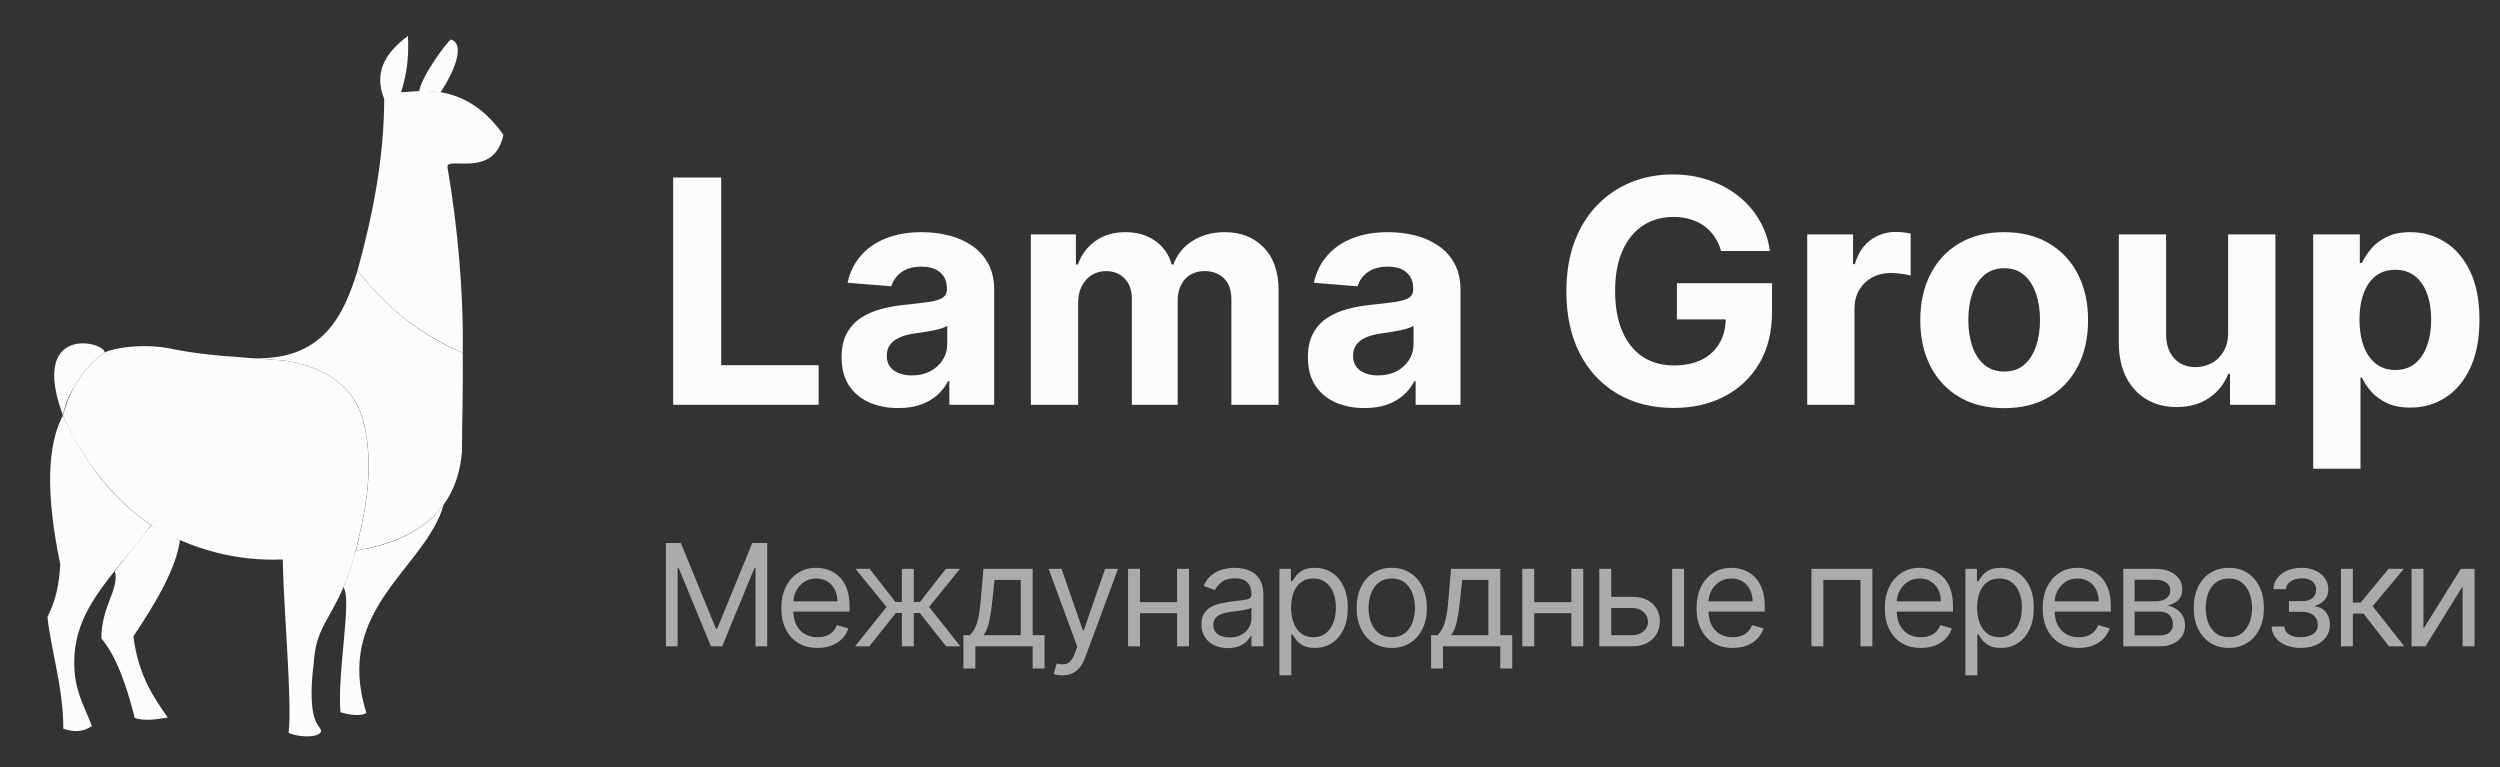 <?xml version="1.0" encoding="UTF-8"?> <svg xmlns="http://www.w3.org/2000/svg" width="176" height="54" viewBox="0 0 176 54" fill="none"><rect x="0" y="0" width="176" height="54" fill="#333333" stroke="none"/> <path fill-rule="evenodd" clip-rule="evenodd" d="M29.506 6.413C29.715 5.316 31.405 3.021 31.748 2.776C32.76 3.114 32.016 4.961 31.02 6.497C30.46 6.438 29.966 6.404 29.498 6.413H29.506Z" fill="#FCFCFC"></path> <path fill-rule="evenodd" clip-rule="evenodd" d="M9.385 44.803C11.049 42.331 12.404 39.977 12.671 38.019C11.994 37.673 11.317 37.328 10.639 36.982C9.786 38.053 8.941 39.125 8.088 40.205C8.414 41.521 7.143 42.626 7.135 44.947C8.13 46.111 8.874 48.094 9.485 50.541C10.07 50.752 10.848 50.684 11.81 50.515C10.932 49.241 9.744 47.647 9.393 44.812L9.385 44.803Z" fill="#FCFCFC"></path> <path fill-rule="evenodd" clip-rule="evenodd" d="M25.049 38.77C27.424 38.399 29.841 37.471 31.238 35.513C29.992 40.002 23.46 42.837 25.793 50.178C25.442 50.465 24.514 50.313 23.97 50.144C23.727 47.301 24.798 42.162 24.179 41.352C24.447 40.694 24.731 39.85 25.041 38.77H25.049Z" fill="#FCFCFC"></path> <path fill-rule="evenodd" clip-rule="evenodd" d="M17.757 25.22C22.783 25.397 24.205 22.148 25.167 19.06C26.522 20.739 28.722 23.203 32.577 24.848C32.602 27.599 32.535 29.497 32.519 31.818C32.184 35.902 29.441 38.011 25.05 38.77C25.167 38.315 25.284 37.825 25.393 37.277C26.463 32.771 25.811 29.607 25.025 28.266C24.163 26.899 22.708 25.819 20.09 25.388C19.246 25.321 18.476 25.27 17.757 25.22Z" fill="#FCFCFC"></path> <path fill-rule="evenodd" clip-rule="evenodd" d="M12.344 24.612C14.544 25.034 16.727 25.135 20.081 25.388C22.707 25.819 24.162 26.899 25.015 28.266C25.801 29.607 26.454 32.771 25.383 37.277C24.112 43.521 22.297 43.225 22.088 46.693C21.837 48.608 21.845 50.448 22.473 51.19C23.108 51.941 21.126 51.992 20.315 51.587C20.591 49.646 19.947 42.601 19.905 39.386C16.61 39.521 13.532 38.686 10.613 36.973C14.326 32.138 12.06 27.422 7.359 24.806C8.547 24.325 10.738 24.216 12.327 24.612H12.344Z" fill="#FCFCFC"></path> <path fill-rule="evenodd" clip-rule="evenodd" d="M27.048 6.969C26.345 5.206 26.981 3.814 28.721 2.531C28.804 4.126 28.604 5.324 28.235 6.488C29.13 6.548 32.626 5.484 35.437 9.492C34.784 12.673 31.355 10.901 31.506 11.796C32.225 16.006 32.643 20.604 32.576 24.848C28.988 23.245 26.948 21.271 25.166 19.06C26.203 15.297 27.04 11.23 27.048 6.969Z" fill="#FCFCFC"></path> <path fill-rule="evenodd" clip-rule="evenodd" d="M4.433 29.244C5.93 32.577 7.988 35.167 10.63 36.973C7.921 40.719 4.751 43.065 5.286 47.638C5.478 49.039 6.047 50.009 6.474 51.114C5.93 51.494 5.286 51.587 4.458 51.3C4.466 48.406 3.546 45.588 3.346 43.436C3.94 42.188 4.157 41.234 4.241 39.724C3.187 34.636 3.346 31.278 4.433 29.244Z" fill="#FCFCFC"></path> <path fill-rule="evenodd" clip-rule="evenodd" d="M4.433 29.244C4.985 27.118 6.064 25.785 7.377 24.798C12.545 27.397 14.185 32.771 10.63 36.965C7.812 35.058 5.587 32.012 4.433 29.236V29.244Z" fill="#FCFCFC"></path> <path fill-rule="evenodd" clip-rule="evenodd" d="M5.16 27.337C4.784 27.962 4.549 28.586 4.432 29.244C2.082 22.916 7.192 23.971 7.376 24.798C6.506 25.448 5.745 26.249 5.168 27.337H5.16Z" fill="#FCFCFC"></path> <path d="M47.391 28.5V12.5H50.773V25.711H57.633V28.5H47.391ZM63.232 28.727C62.467 28.727 61.785 28.594 61.185 28.328C60.587 28.057 60.113 27.659 59.764 27.133C59.42 26.602 59.248 25.94 59.248 25.148C59.248 24.482 59.37 23.922 59.615 23.469C59.86 23.016 60.193 22.651 60.615 22.375C61.037 22.099 61.516 21.891 62.053 21.75C62.594 21.609 63.162 21.51 63.756 21.453C64.454 21.38 65.016 21.312 65.443 21.25C65.87 21.182 66.18 21.083 66.373 20.953C66.566 20.823 66.662 20.63 66.662 20.375V20.328C66.662 19.833 66.506 19.451 66.193 19.18C65.886 18.909 65.449 18.773 64.881 18.773C64.282 18.773 63.805 18.906 63.451 19.172C63.097 19.432 62.863 19.76 62.748 20.156L59.67 19.906C59.826 19.177 60.133 18.547 60.592 18.016C61.05 17.479 61.641 17.068 62.365 16.781C63.094 16.49 63.938 16.344 64.897 16.344C65.563 16.344 66.201 16.422 66.811 16.578C67.425 16.734 67.969 16.977 68.443 17.305C68.922 17.633 69.3 18.055 69.576 18.57C69.852 19.081 69.99 19.693 69.99 20.406V28.5H66.834V26.836H66.74C66.547 27.211 66.29 27.542 65.967 27.828C65.644 28.109 65.256 28.331 64.803 28.492C64.35 28.648 63.826 28.727 63.232 28.727ZM64.186 26.43C64.675 26.43 65.107 26.333 65.482 26.141C65.857 25.943 66.152 25.677 66.365 25.344C66.579 25.01 66.686 24.633 66.686 24.211V22.938C66.581 23.005 66.438 23.068 66.256 23.125C66.079 23.177 65.878 23.227 65.654 23.273C65.43 23.315 65.206 23.354 64.982 23.391C64.758 23.422 64.555 23.451 64.373 23.477C63.982 23.534 63.641 23.625 63.35 23.75C63.058 23.875 62.831 24.044 62.67 24.258C62.508 24.466 62.428 24.727 62.428 25.039C62.428 25.492 62.592 25.838 62.92 26.078C63.253 26.312 63.675 26.43 64.186 26.43ZM72.572 28.5V16.5H75.744V18.617H75.885C76.135 17.914 76.551 17.359 77.135 16.953C77.718 16.547 78.416 16.344 79.228 16.344C80.051 16.344 80.752 16.549 81.33 16.961C81.908 17.367 82.294 17.919 82.486 18.617H82.611C82.856 17.93 83.299 17.38 83.939 16.969C84.585 16.552 85.348 16.344 86.228 16.344C87.348 16.344 88.257 16.701 88.955 17.414C89.658 18.122 90.01 19.128 90.01 20.43V28.5H86.689V21.086C86.689 20.419 86.512 19.919 86.158 19.586C85.804 19.253 85.361 19.086 84.83 19.086C84.226 19.086 83.755 19.279 83.416 19.664C83.078 20.044 82.908 20.547 82.908 21.172V28.5H79.682V21.016C79.682 20.427 79.512 19.958 79.174 19.609C78.841 19.26 78.4 19.086 77.853 19.086C77.484 19.086 77.15 19.18 76.853 19.367C76.562 19.549 76.33 19.807 76.158 20.141C75.986 20.469 75.9 20.854 75.9 21.297V28.5H72.572ZM96.061 28.727C95.295 28.727 94.613 28.594 94.014 28.328C93.415 28.057 92.941 27.659 92.592 27.133C92.248 26.602 92.076 25.94 92.076 25.148C92.076 24.482 92.199 23.922 92.443 23.469C92.688 23.016 93.022 22.651 93.443 22.375C93.865 22.099 94.344 21.891 94.881 21.75C95.422 21.609 95.99 21.51 96.584 21.453C97.282 21.38 97.844 21.312 98.272 21.25C98.699 21.182 99.008 21.083 99.201 20.953C99.394 20.823 99.49 20.63 99.49 20.375V20.328C99.49 19.833 99.334 19.451 99.022 19.18C98.714 18.909 98.277 18.773 97.709 18.773C97.11 18.773 96.633 18.906 96.279 19.172C95.925 19.432 95.691 19.76 95.576 20.156L92.498 19.906C92.654 19.177 92.962 18.547 93.42 18.016C93.878 17.479 94.469 17.068 95.193 16.781C95.922 16.49 96.766 16.344 97.725 16.344C98.391 16.344 99.029 16.422 99.639 16.578C100.253 16.734 100.798 16.977 101.271 17.305C101.751 17.633 102.128 18.055 102.404 18.57C102.68 19.081 102.818 19.693 102.818 20.406V28.5H99.662V26.836H99.568C99.376 27.211 99.118 27.542 98.795 27.828C98.472 28.109 98.084 28.331 97.631 28.492C97.178 28.648 96.654 28.727 96.061 28.727ZM97.014 26.43C97.503 26.43 97.936 26.333 98.311 26.141C98.686 25.943 98.98 25.677 99.193 25.344C99.407 25.01 99.514 24.633 99.514 24.211V22.938C99.409 23.005 99.266 23.068 99.084 23.125C98.907 23.177 98.706 23.227 98.482 23.273C98.258 23.315 98.034 23.354 97.811 23.391C97.587 23.422 97.383 23.451 97.201 23.477C96.811 23.534 96.469 23.625 96.178 23.75C95.886 23.875 95.659 24.044 95.498 24.258C95.337 24.466 95.256 24.727 95.256 25.039C95.256 25.492 95.42 25.838 95.748 26.078C96.081 26.312 96.503 26.43 97.014 26.43ZM121.164 17.672C121.055 17.292 120.901 16.956 120.703 16.664C120.505 16.367 120.263 16.117 119.977 15.914C119.695 15.706 119.372 15.547 119.008 15.438C118.648 15.328 118.25 15.273 117.813 15.273C116.995 15.273 116.276 15.477 115.656 15.883C115.042 16.289 114.563 16.88 114.219 17.656C113.875 18.427 113.703 19.37 113.703 20.484C113.703 21.599 113.872 22.547 114.211 23.328C114.549 24.109 115.029 24.706 115.648 25.117C116.268 25.523 117 25.727 117.844 25.727C118.609 25.727 119.263 25.591 119.805 25.32C120.352 25.044 120.768 24.656 121.055 24.156C121.346 23.656 121.492 23.065 121.492 22.383L122.18 22.484H118.055V19.938H124.75V21.953C124.75 23.359 124.453 24.568 123.859 25.578C123.266 26.583 122.448 27.359 121.406 27.906C120.365 28.448 119.172 28.719 117.828 28.719C116.328 28.719 115.01 28.388 113.875 27.727C112.74 27.06 111.854 26.115 111.219 24.891C110.589 23.662 110.273 22.203 110.273 20.516C110.273 19.219 110.461 18.062 110.836 17.047C111.216 16.026 111.747 15.162 112.43 14.453C113.112 13.745 113.906 13.206 114.812 12.836C115.719 12.466 116.701 12.281 117.758 12.281C118.664 12.281 119.508 12.414 120.289 12.68C121.07 12.94 121.763 13.31 122.367 13.789C122.977 14.268 123.474 14.838 123.859 15.5C124.245 16.156 124.492 16.88 124.602 17.672H121.164ZM127.229 28.5V16.5H130.455V18.594H130.58C130.799 17.849 131.166 17.287 131.682 16.906C132.197 16.521 132.791 16.328 133.463 16.328C133.63 16.328 133.809 16.338 134.002 16.359C134.195 16.38 134.364 16.409 134.51 16.445V19.398C134.354 19.352 134.137 19.31 133.861 19.273C133.585 19.237 133.333 19.219 133.104 19.219C132.614 19.219 132.176 19.326 131.791 19.539C131.411 19.747 131.109 20.039 130.885 20.414C130.666 20.789 130.557 21.221 130.557 21.711V28.5H127.229ZM141.094 28.734C139.88 28.734 138.831 28.477 137.945 27.961C137.065 27.44 136.385 26.716 135.906 25.789C135.427 24.857 135.188 23.776 135.188 22.547C135.188 21.307 135.427 20.224 135.906 19.297C136.385 18.365 137.065 17.641 137.945 17.125C138.831 16.604 139.88 16.344 141.094 16.344C142.307 16.344 143.354 16.604 144.234 17.125C145.12 17.641 145.802 18.365 146.281 19.297C146.76 20.224 147 21.307 147 22.547C147 23.776 146.76 24.857 146.281 25.789C145.802 26.716 145.12 27.44 144.234 27.961C143.354 28.477 142.307 28.734 141.094 28.734ZM141.109 26.156C141.661 26.156 142.122 26 142.492 25.688C142.862 25.37 143.141 24.938 143.328 24.391C143.521 23.844 143.617 23.221 143.617 22.523C143.617 21.826 143.521 21.203 143.328 20.656C143.141 20.109 142.862 19.677 142.492 19.359C142.122 19.042 141.661 18.883 141.109 18.883C140.552 18.883 140.083 19.042 139.703 19.359C139.328 19.677 139.044 20.109 138.852 20.656C138.664 21.203 138.57 21.826 138.57 22.523C138.57 23.221 138.664 23.844 138.852 24.391C139.044 24.938 139.328 25.37 139.703 25.688C140.083 26 140.552 26.156 141.109 26.156ZM156.859 23.391V16.5H160.188V28.5H156.992V26.32H156.867C156.596 27.023 156.146 27.588 155.516 28.016C154.891 28.443 154.128 28.656 153.227 28.656C152.424 28.656 151.719 28.474 151.109 28.109C150.5 27.745 150.023 27.227 149.68 26.555C149.341 25.883 149.169 25.078 149.164 24.141V16.5H152.492V23.547C152.497 24.255 152.688 24.815 153.063 25.227C153.438 25.638 153.94 25.844 154.57 25.844C154.971 25.844 155.346 25.753 155.695 25.57C156.044 25.383 156.326 25.107 156.539 24.742C156.758 24.378 156.865 23.927 156.859 23.391ZM162.85 33V16.5H166.131V18.516H166.279C166.425 18.193 166.636 17.865 166.912 17.531C167.193 17.193 167.558 16.912 168.006 16.688C168.459 16.458 169.021 16.344 169.693 16.344C170.568 16.344 171.376 16.573 172.115 17.031C172.855 17.484 173.446 18.169 173.889 19.086C174.331 19.997 174.553 21.141 174.553 22.516C174.553 23.854 174.337 24.984 173.904 25.906C173.477 26.823 172.894 27.518 172.154 27.992C171.42 28.461 170.597 28.695 169.686 28.695C169.04 28.695 168.49 28.588 168.037 28.375C167.589 28.162 167.222 27.893 166.936 27.57C166.649 27.242 166.43 26.912 166.279 26.578H166.178V33H162.85ZM166.107 22.5C166.107 23.213 166.206 23.836 166.404 24.367C166.602 24.898 166.889 25.312 167.264 25.609C167.639 25.901 168.094 26.047 168.631 26.047C169.173 26.047 169.631 25.898 170.006 25.602C170.381 25.299 170.665 24.883 170.857 24.352C171.055 23.815 171.154 23.198 171.154 22.5C171.154 21.807 171.058 21.198 170.865 20.672C170.673 20.146 170.389 19.734 170.014 19.438C169.639 19.141 169.178 18.992 168.631 18.992C168.089 18.992 167.631 19.135 167.256 19.422C166.886 19.708 166.602 20.115 166.404 20.641C166.206 21.167 166.107 21.787 166.107 22.5Z" fill="#FCFCFC"></path> <path opacity="0.6" d="M46.881 38.227H47.932L50.403 44.264H50.489L52.96 38.227H54.011V45.5H53.188V39.974H53.117L50.844 45.5H50.048L47.776 39.974H47.705V45.5H46.881V38.227ZM57.55 45.614C57.025 45.614 56.572 45.498 56.19 45.266C55.812 45.031 55.519 44.705 55.313 44.285C55.11 43.864 55.008 43.374 55.008 42.815C55.008 42.257 55.11 41.764 55.313 41.338C55.519 40.91 55.806 40.576 56.173 40.337C56.542 40.095 56.973 39.974 57.465 39.974C57.749 39.974 58.03 40.022 58.307 40.117C58.584 40.211 58.836 40.365 59.063 40.578C59.291 40.789 59.472 41.068 59.607 41.416C59.742 41.764 59.809 42.193 59.809 42.702V43.057H55.604V42.332H58.957C58.957 42.025 58.895 41.75 58.772 41.508C58.651 41.267 58.478 41.077 58.254 40.937C58.031 40.797 57.768 40.727 57.465 40.727C57.131 40.727 56.843 40.81 56.599 40.976C56.357 41.139 56.171 41.352 56.041 41.615C55.911 41.878 55.846 42.16 55.846 42.46V42.943C55.846 43.355 55.917 43.704 56.059 43.991C56.203 44.275 56.403 44.492 56.659 44.641C56.915 44.787 57.212 44.861 57.55 44.861C57.771 44.861 57.969 44.83 58.147 44.769C58.327 44.705 58.482 44.61 58.612 44.484C58.742 44.356 58.843 44.198 58.914 44.008L59.724 44.236C59.639 44.51 59.495 44.752 59.294 44.96C59.093 45.166 58.844 45.327 58.548 45.443C58.252 45.557 57.92 45.614 57.55 45.614ZM60.196 45.5L62.412 42.73L60.225 40.045H61.219L63.037 42.375H63.492V40.045H64.33V42.375H64.77L66.588 40.045H67.583L65.409 42.73L67.611 45.5H66.603L64.756 43.156H64.33V45.5H63.492V43.156H63.066L61.205 45.5H60.196ZM67.826 47.062V44.719H68.281C68.392 44.603 68.488 44.477 68.569 44.342C68.649 44.207 68.719 44.048 68.778 43.863C68.84 43.676 68.892 43.449 68.934 43.181C68.977 42.911 69.015 42.586 69.048 42.205L69.233 40.045H72.699V44.719H73.537V47.062H72.699V45.5H68.665V47.062H67.826ZM69.233 44.719H71.861V40.827H70.014L69.872 42.205C69.813 42.775 69.739 43.273 69.652 43.7C69.564 44.126 69.424 44.465 69.233 44.719ZM74.789 47.545C74.647 47.545 74.52 47.534 74.409 47.51C74.298 47.489 74.221 47.467 74.178 47.446L74.391 46.707C74.595 46.76 74.775 46.778 74.931 46.764C75.087 46.75 75.226 46.68 75.346 46.555C75.469 46.432 75.582 46.231 75.684 45.955L75.84 45.528L73.823 40.045H74.732L76.238 44.392H76.294L77.8 40.045H78.709L76.394 46.295C76.29 46.577 76.161 46.81 76.007 46.995C75.853 47.182 75.674 47.321 75.471 47.41C75.269 47.501 75.042 47.545 74.789 47.545ZM83.066 42.389V43.17H80.055V42.389H83.066ZM80.254 40.045V45.5H79.415V40.045H80.254ZM83.705 40.045V45.5H82.867V40.045H83.705ZM86.441 45.628C86.095 45.628 85.782 45.563 85.5 45.432C85.218 45.3 84.994 45.109 84.829 44.861C84.663 44.61 84.58 44.307 84.58 43.952C84.58 43.639 84.642 43.386 84.765 43.192C84.888 42.995 85.052 42.841 85.258 42.73C85.464 42.619 85.692 42.536 85.94 42.481C86.191 42.425 86.443 42.38 86.697 42.347C87.028 42.304 87.297 42.272 87.503 42.251C87.711 42.227 87.862 42.188 87.957 42.133C88.054 42.079 88.103 41.984 88.103 41.849V41.821C88.103 41.471 88.007 41.198 87.815 41.004C87.626 40.81 87.338 40.713 86.952 40.713C86.552 40.713 86.239 40.801 86.011 40.976C85.784 41.151 85.624 41.338 85.532 41.537L84.736 41.253C84.878 40.921 85.068 40.663 85.305 40.479C85.544 40.292 85.804 40.161 86.086 40.088C86.37 40.012 86.649 39.974 86.924 39.974C87.099 39.974 87.3 39.996 87.528 40.038C87.757 40.079 87.978 40.163 88.192 40.291C88.407 40.418 88.586 40.611 88.728 40.869C88.87 41.127 88.941 41.473 88.941 41.906V45.5H88.103V44.761H88.06C88.003 44.88 87.909 45.006 87.776 45.141C87.644 45.276 87.467 45.391 87.247 45.486C87.027 45.581 86.758 45.628 86.441 45.628ZM86.569 44.875C86.9 44.875 87.18 44.81 87.407 44.68C87.636 44.55 87.809 44.381 87.925 44.175C88.044 43.969 88.103 43.753 88.103 43.526V42.758C88.067 42.801 87.989 42.84 87.868 42.876C87.75 42.909 87.613 42.938 87.457 42.965C87.303 42.988 87.152 43.01 87.005 43.028C86.861 43.045 86.744 43.059 86.654 43.071C86.436 43.099 86.233 43.146 86.043 43.209C85.856 43.271 85.705 43.365 85.589 43.49C85.475 43.613 85.418 43.781 85.418 43.994C85.418 44.285 85.526 44.506 85.741 44.655C85.959 44.802 86.235 44.875 86.569 44.875ZM90.071 47.545V40.045H90.88V40.912H90.98C91.041 40.817 91.126 40.697 91.235 40.55C91.347 40.401 91.505 40.268 91.711 40.152C91.919 40.034 92.201 39.974 92.556 39.974C93.016 39.974 93.421 40.089 93.771 40.319C94.121 40.548 94.395 40.874 94.591 41.295C94.788 41.717 94.886 42.214 94.886 42.787C94.886 43.365 94.788 43.865 94.591 44.289C94.395 44.711 94.122 45.037 93.774 45.269C93.426 45.499 93.025 45.614 92.571 45.614C92.22 45.614 91.94 45.556 91.729 45.44C91.518 45.321 91.356 45.188 91.242 45.038C91.129 44.887 91.041 44.761 90.98 44.662H90.909V47.545H90.071ZM90.894 42.773C90.894 43.185 90.955 43.548 91.076 43.863C91.196 44.175 91.373 44.42 91.605 44.598C91.837 44.773 92.121 44.861 92.457 44.861C92.807 44.861 93.1 44.769 93.334 44.584C93.571 44.397 93.748 44.146 93.867 43.831C93.987 43.514 94.048 43.161 94.048 42.773C94.048 42.389 93.989 42.044 93.87 41.736C93.754 41.426 93.578 41.181 93.341 41.001C93.107 40.818 92.812 40.727 92.457 40.727C92.116 40.727 91.83 40.814 91.598 40.986C91.365 41.157 91.19 41.396 91.072 41.704C90.954 42.009 90.894 42.365 90.894 42.773ZM97.98 45.614C97.488 45.614 97.056 45.496 96.684 45.262C96.315 45.028 96.026 44.7 95.818 44.278C95.612 43.857 95.509 43.365 95.509 42.801C95.509 42.233 95.612 41.737 95.818 41.313C96.026 40.889 96.315 40.56 96.684 40.326C97.056 40.092 97.488 39.974 97.98 39.974C98.473 39.974 98.903 40.092 99.273 40.326C99.644 40.56 99.933 40.889 100.139 41.313C100.348 41.737 100.452 42.233 100.452 42.801C100.452 43.365 100.348 43.857 100.139 44.278C99.933 44.7 99.644 45.028 99.273 45.262C98.903 45.496 98.473 45.614 97.98 45.614ZM97.98 44.861C98.354 44.861 98.662 44.765 98.903 44.573C99.145 44.381 99.324 44.129 99.44 43.817C99.556 43.504 99.614 43.166 99.614 42.801C99.614 42.437 99.556 42.097 99.44 41.782C99.324 41.467 99.145 41.213 98.903 41.019C98.662 40.824 98.354 40.727 97.98 40.727C97.606 40.727 97.298 40.824 97.057 41.019C96.815 41.213 96.637 41.467 96.521 41.782C96.405 42.097 96.347 42.437 96.347 42.801C96.347 43.166 96.405 43.504 96.521 43.817C96.637 44.129 96.815 44.381 97.057 44.573C97.298 44.765 97.606 44.861 97.98 44.861ZM100.749 47.062V44.719H101.203C101.315 44.603 101.41 44.477 101.491 44.342C101.571 44.207 101.641 44.048 101.7 43.863C101.762 43.676 101.814 43.449 101.857 43.181C101.899 42.911 101.937 42.586 101.97 42.205L102.155 40.045H105.621V44.719H106.459V47.062H105.621V45.5H101.587V47.062H100.749ZM102.155 44.719H104.783V40.827H102.936L102.794 42.205C102.735 42.775 102.662 43.273 102.574 43.7C102.486 44.126 102.347 44.465 102.155 44.719ZM110.822 42.389V43.17H107.811V42.389H110.822ZM108.009 40.045V45.5H107.171V40.045H108.009ZM111.461 40.045V45.5H110.623V40.045H111.461ZM113.316 42.02H114.879C115.518 42.02 116.007 42.182 116.345 42.506C116.684 42.831 116.853 43.242 116.853 43.739C116.853 44.065 116.777 44.362 116.626 44.63C116.474 44.895 116.252 45.107 115.958 45.266C115.665 45.422 115.305 45.5 114.879 45.5H112.592V40.045H113.43V44.719H114.879C115.21 44.719 115.482 44.631 115.695 44.456C115.908 44.281 116.015 44.056 116.015 43.781C116.015 43.492 115.908 43.257 115.695 43.075C115.482 42.892 115.21 42.801 114.879 42.801H113.316V42.02ZM117.719 45.5V40.045H118.558V45.5H117.719ZM121.979 45.614C121.453 45.614 121 45.498 120.618 45.266C120.24 45.031 119.947 44.705 119.741 44.285C119.538 43.864 119.436 43.374 119.436 42.815C119.436 42.257 119.538 41.764 119.741 41.338C119.947 40.91 120.234 40.576 120.601 40.337C120.97 40.095 121.401 39.974 121.893 39.974C122.177 39.974 122.458 40.022 122.735 40.117C123.012 40.211 123.264 40.365 123.491 40.578C123.719 40.789 123.9 41.068 124.035 41.416C124.17 41.764 124.237 42.193 124.237 42.702V43.057H120.033V42.332H123.385C123.385 42.025 123.323 41.75 123.2 41.508C123.079 41.267 122.907 41.077 122.682 40.937C122.459 40.797 122.196 40.727 121.893 40.727C121.56 40.727 121.271 40.81 121.027 40.976C120.785 41.139 120.6 41.352 120.469 41.615C120.339 41.878 120.274 42.16 120.274 42.46V42.943C120.274 43.355 120.345 43.704 120.487 43.991C120.632 44.275 120.832 44.492 121.087 44.641C121.343 44.787 121.64 44.861 121.979 44.861C122.199 44.861 122.398 44.83 122.575 44.769C122.755 44.705 122.91 44.61 123.04 44.484C123.171 44.356 123.271 44.198 123.342 44.008L124.152 44.236C124.067 44.51 123.923 44.752 123.722 44.96C123.521 45.166 123.272 45.327 122.976 45.443C122.681 45.557 122.348 45.614 121.979 45.614ZM127.524 45.5V40.045H131.814V45.5H130.976V40.827H128.363V45.5H127.524ZM135.232 45.614C134.706 45.614 134.253 45.498 133.872 45.266C133.493 45.031 133.2 44.705 132.994 44.285C132.791 43.864 132.689 43.374 132.689 42.815C132.689 42.257 132.791 41.764 132.994 41.338C133.2 40.91 133.487 40.576 133.854 40.337C134.223 40.095 134.654 39.974 135.146 39.974C135.431 39.974 135.711 40.022 135.988 40.117C136.265 40.211 136.517 40.365 136.744 40.578C136.972 40.789 137.153 41.068 137.288 41.416C137.423 41.764 137.49 42.193 137.49 42.702V43.057H133.286V42.332H136.638C136.638 42.025 136.576 41.75 136.453 41.508C136.333 41.267 136.16 41.077 135.935 40.937C135.712 40.797 135.45 40.727 135.146 40.727C134.813 40.727 134.524 40.81 134.28 40.976C134.039 41.139 133.853 41.352 133.722 41.615C133.592 41.878 133.527 42.16 133.527 42.46V42.943C133.527 43.355 133.598 43.704 133.74 43.991C133.885 44.275 134.085 44.492 134.34 44.641C134.596 44.787 134.893 44.861 135.232 44.861C135.452 44.861 135.651 44.83 135.828 44.769C136.008 44.705 136.163 44.61 136.294 44.484C136.424 44.356 136.524 44.198 136.595 44.008L137.405 44.236C137.32 44.51 137.177 44.752 136.975 44.96C136.774 45.166 136.526 45.327 136.23 45.443C135.934 45.557 135.601 45.614 135.232 45.614ZM138.365 47.545V40.045H139.175V40.912H139.274C139.336 40.817 139.421 40.697 139.53 40.55C139.641 40.401 139.8 40.268 140.006 40.152C140.214 40.034 140.496 39.974 140.851 39.974C141.31 39.974 141.715 40.089 142.065 40.319C142.416 40.548 142.689 40.874 142.886 41.295C143.082 41.717 143.18 42.214 143.18 42.787C143.18 43.365 143.082 43.865 142.886 44.289C142.689 44.711 142.417 45.037 142.069 45.269C141.721 45.499 141.32 45.614 140.865 45.614C140.515 45.614 140.234 45.556 140.023 45.44C139.813 45.321 139.651 45.188 139.537 45.038C139.423 44.887 139.336 44.761 139.274 44.662H139.203V47.545H138.365ZM139.189 42.773C139.189 43.185 139.249 43.548 139.37 43.863C139.491 44.175 139.667 44.42 139.899 44.598C140.131 44.773 140.415 44.861 140.751 44.861C141.102 44.861 141.394 44.769 141.629 44.584C141.865 44.397 142.043 44.146 142.161 43.831C142.282 43.514 142.342 43.161 142.342 42.773C142.342 42.389 142.283 42.044 142.165 41.736C142.049 41.426 141.872 41.181 141.636 41.001C141.401 40.818 141.107 40.727 140.751 40.727C140.411 40.727 140.124 40.814 139.892 40.986C139.66 41.157 139.485 41.396 139.367 41.704C139.248 42.009 139.189 42.365 139.189 42.773ZM146.346 45.614C145.82 45.614 145.367 45.498 144.986 45.266C144.607 45.031 144.315 44.705 144.109 44.285C143.905 43.864 143.803 43.374 143.803 42.815C143.803 42.257 143.905 41.764 144.109 41.338C144.315 40.91 144.601 40.576 144.968 40.337C145.337 40.095 145.768 39.974 146.261 39.974C146.545 39.974 146.825 40.022 147.102 40.117C147.379 40.211 147.631 40.365 147.859 40.578C148.086 40.789 148.267 41.068 148.402 41.416C148.537 41.764 148.604 42.193 148.604 42.702V43.057H144.4V42.332H147.752C147.752 42.025 147.69 41.75 147.567 41.508C147.447 41.267 147.274 41.077 147.049 40.937C146.826 40.797 146.564 40.727 146.261 40.727C145.927 40.727 145.638 40.81 145.394 40.976C145.153 41.139 144.967 41.352 144.837 41.615C144.706 41.878 144.641 42.16 144.641 42.46V42.943C144.641 43.355 144.712 43.704 144.854 43.991C144.999 44.275 145.199 44.492 145.454 44.641C145.71 44.787 146.007 44.861 146.346 44.861C146.566 44.861 146.765 44.83 146.942 44.769C147.122 44.705 147.277 44.61 147.408 44.484C147.538 44.356 147.638 44.198 147.709 44.008L148.519 44.236C148.434 44.51 148.291 44.752 148.089 44.96C147.888 45.166 147.64 45.327 147.344 45.443C147.048 45.557 146.715 45.614 146.346 45.614ZM149.479 45.5V40.045H151.709C152.296 40.045 152.763 40.178 153.108 40.443C153.454 40.708 153.627 41.059 153.627 41.494C153.627 41.826 153.529 42.083 153.332 42.265C153.136 42.445 152.884 42.567 152.576 42.631C152.777 42.659 152.972 42.73 153.162 42.844C153.353 42.957 153.512 43.114 153.638 43.312C153.763 43.509 153.826 43.751 153.826 44.037C153.826 44.316 153.755 44.566 153.613 44.786C153.471 45.006 153.267 45.18 153.002 45.308C152.737 45.436 152.419 45.5 152.05 45.5H149.479ZM150.275 44.733H152.05C152.339 44.733 152.565 44.664 152.728 44.527C152.892 44.39 152.973 44.203 152.973 43.966C152.973 43.684 152.892 43.463 152.728 43.302C152.565 43.139 152.339 43.057 152.05 43.057H150.275V44.733ZM150.275 42.332H151.709C151.934 42.332 152.127 42.302 152.288 42.24C152.449 42.176 152.572 42.086 152.657 41.97C152.745 41.852 152.789 41.712 152.789 41.551C152.789 41.322 152.693 41.142 152.501 41.011C152.309 40.879 152.045 40.812 151.709 40.812H150.275V42.332ZM156.91 45.614C156.418 45.614 155.986 45.496 155.614 45.262C155.245 45.028 154.956 44.7 154.748 44.278C154.542 43.857 154.439 43.365 154.439 42.801C154.439 42.233 154.542 41.737 154.748 41.313C154.956 40.889 155.245 40.56 155.614 40.326C155.986 40.092 156.418 39.974 156.91 39.974C157.403 39.974 157.834 40.092 158.203 40.326C158.575 40.56 158.863 40.889 159.069 41.313C159.278 41.737 159.382 42.233 159.382 42.801C159.382 43.365 159.278 43.857 159.069 44.278C158.863 44.7 158.575 45.028 158.203 45.262C157.834 45.496 157.403 45.614 156.91 45.614ZM156.91 44.861C157.284 44.861 157.592 44.765 157.834 44.573C158.075 44.381 158.254 44.129 158.37 43.817C158.486 43.504 158.544 43.166 158.544 42.801C158.544 42.437 158.486 42.097 158.37 41.782C158.254 41.467 158.075 41.213 157.834 41.019C157.592 40.824 157.284 40.727 156.91 40.727C156.536 40.727 156.228 40.824 155.987 41.019C155.746 41.213 155.567 41.467 155.451 41.782C155.335 42.097 155.277 42.437 155.277 42.801C155.277 43.166 155.335 43.504 155.451 43.817C155.567 44.129 155.746 44.381 155.987 44.573C156.228 44.765 156.536 44.861 156.91 44.861ZM159.92 44.108H160.815C160.834 44.354 160.945 44.541 161.149 44.669C161.355 44.797 161.622 44.861 161.952 44.861C162.288 44.861 162.575 44.792 162.814 44.655C163.054 44.515 163.173 44.29 163.173 43.98C163.173 43.798 163.128 43.639 163.038 43.504C162.948 43.367 162.822 43.26 162.658 43.185C162.495 43.109 162.302 43.071 162.079 43.071H161.142V42.318H162.079C162.413 42.318 162.659 42.242 162.818 42.091C162.979 41.939 163.059 41.75 163.059 41.523C163.059 41.279 162.973 41.084 162.8 40.937C162.627 40.788 162.382 40.713 162.065 40.713C161.746 40.713 161.479 40.785 161.266 40.93C161.053 41.072 160.941 41.255 160.929 41.48H160.048C160.058 41.187 160.148 40.927 160.318 40.702C160.488 40.475 160.72 40.298 161.014 40.17C161.308 40.039 161.644 39.974 162.023 39.974C162.406 39.974 162.739 40.042 163.02 40.177C163.305 40.309 163.523 40.49 163.677 40.72C163.834 40.947 163.912 41.206 163.912 41.494C163.912 41.802 163.825 42.051 163.653 42.24C163.48 42.429 163.263 42.564 163.003 42.645V42.702C163.209 42.716 163.387 42.782 163.539 42.901C163.693 43.017 163.812 43.169 163.898 43.359C163.983 43.546 164.025 43.753 164.025 43.98C164.025 44.312 163.937 44.6 163.759 44.847C163.581 45.09 163.338 45.28 163.028 45.415C162.717 45.547 162.363 45.614 161.966 45.614C161.58 45.614 161.234 45.551 160.929 45.425C160.623 45.298 160.381 45.121 160.201 44.896C160.023 44.669 159.93 44.406 159.92 44.108ZM164.803 45.5V40.045H165.641V42.418H166.195L168.155 40.045H169.234L167.033 42.673L169.263 45.5H168.183L166.394 43.199H165.641V45.5H164.803ZM170.612 44.264L173.24 40.045H174.206V45.5H173.367V41.281L170.754 45.5H169.774V40.045H170.612V44.264Z" fill="#FCFCFC"></path> </svg> 